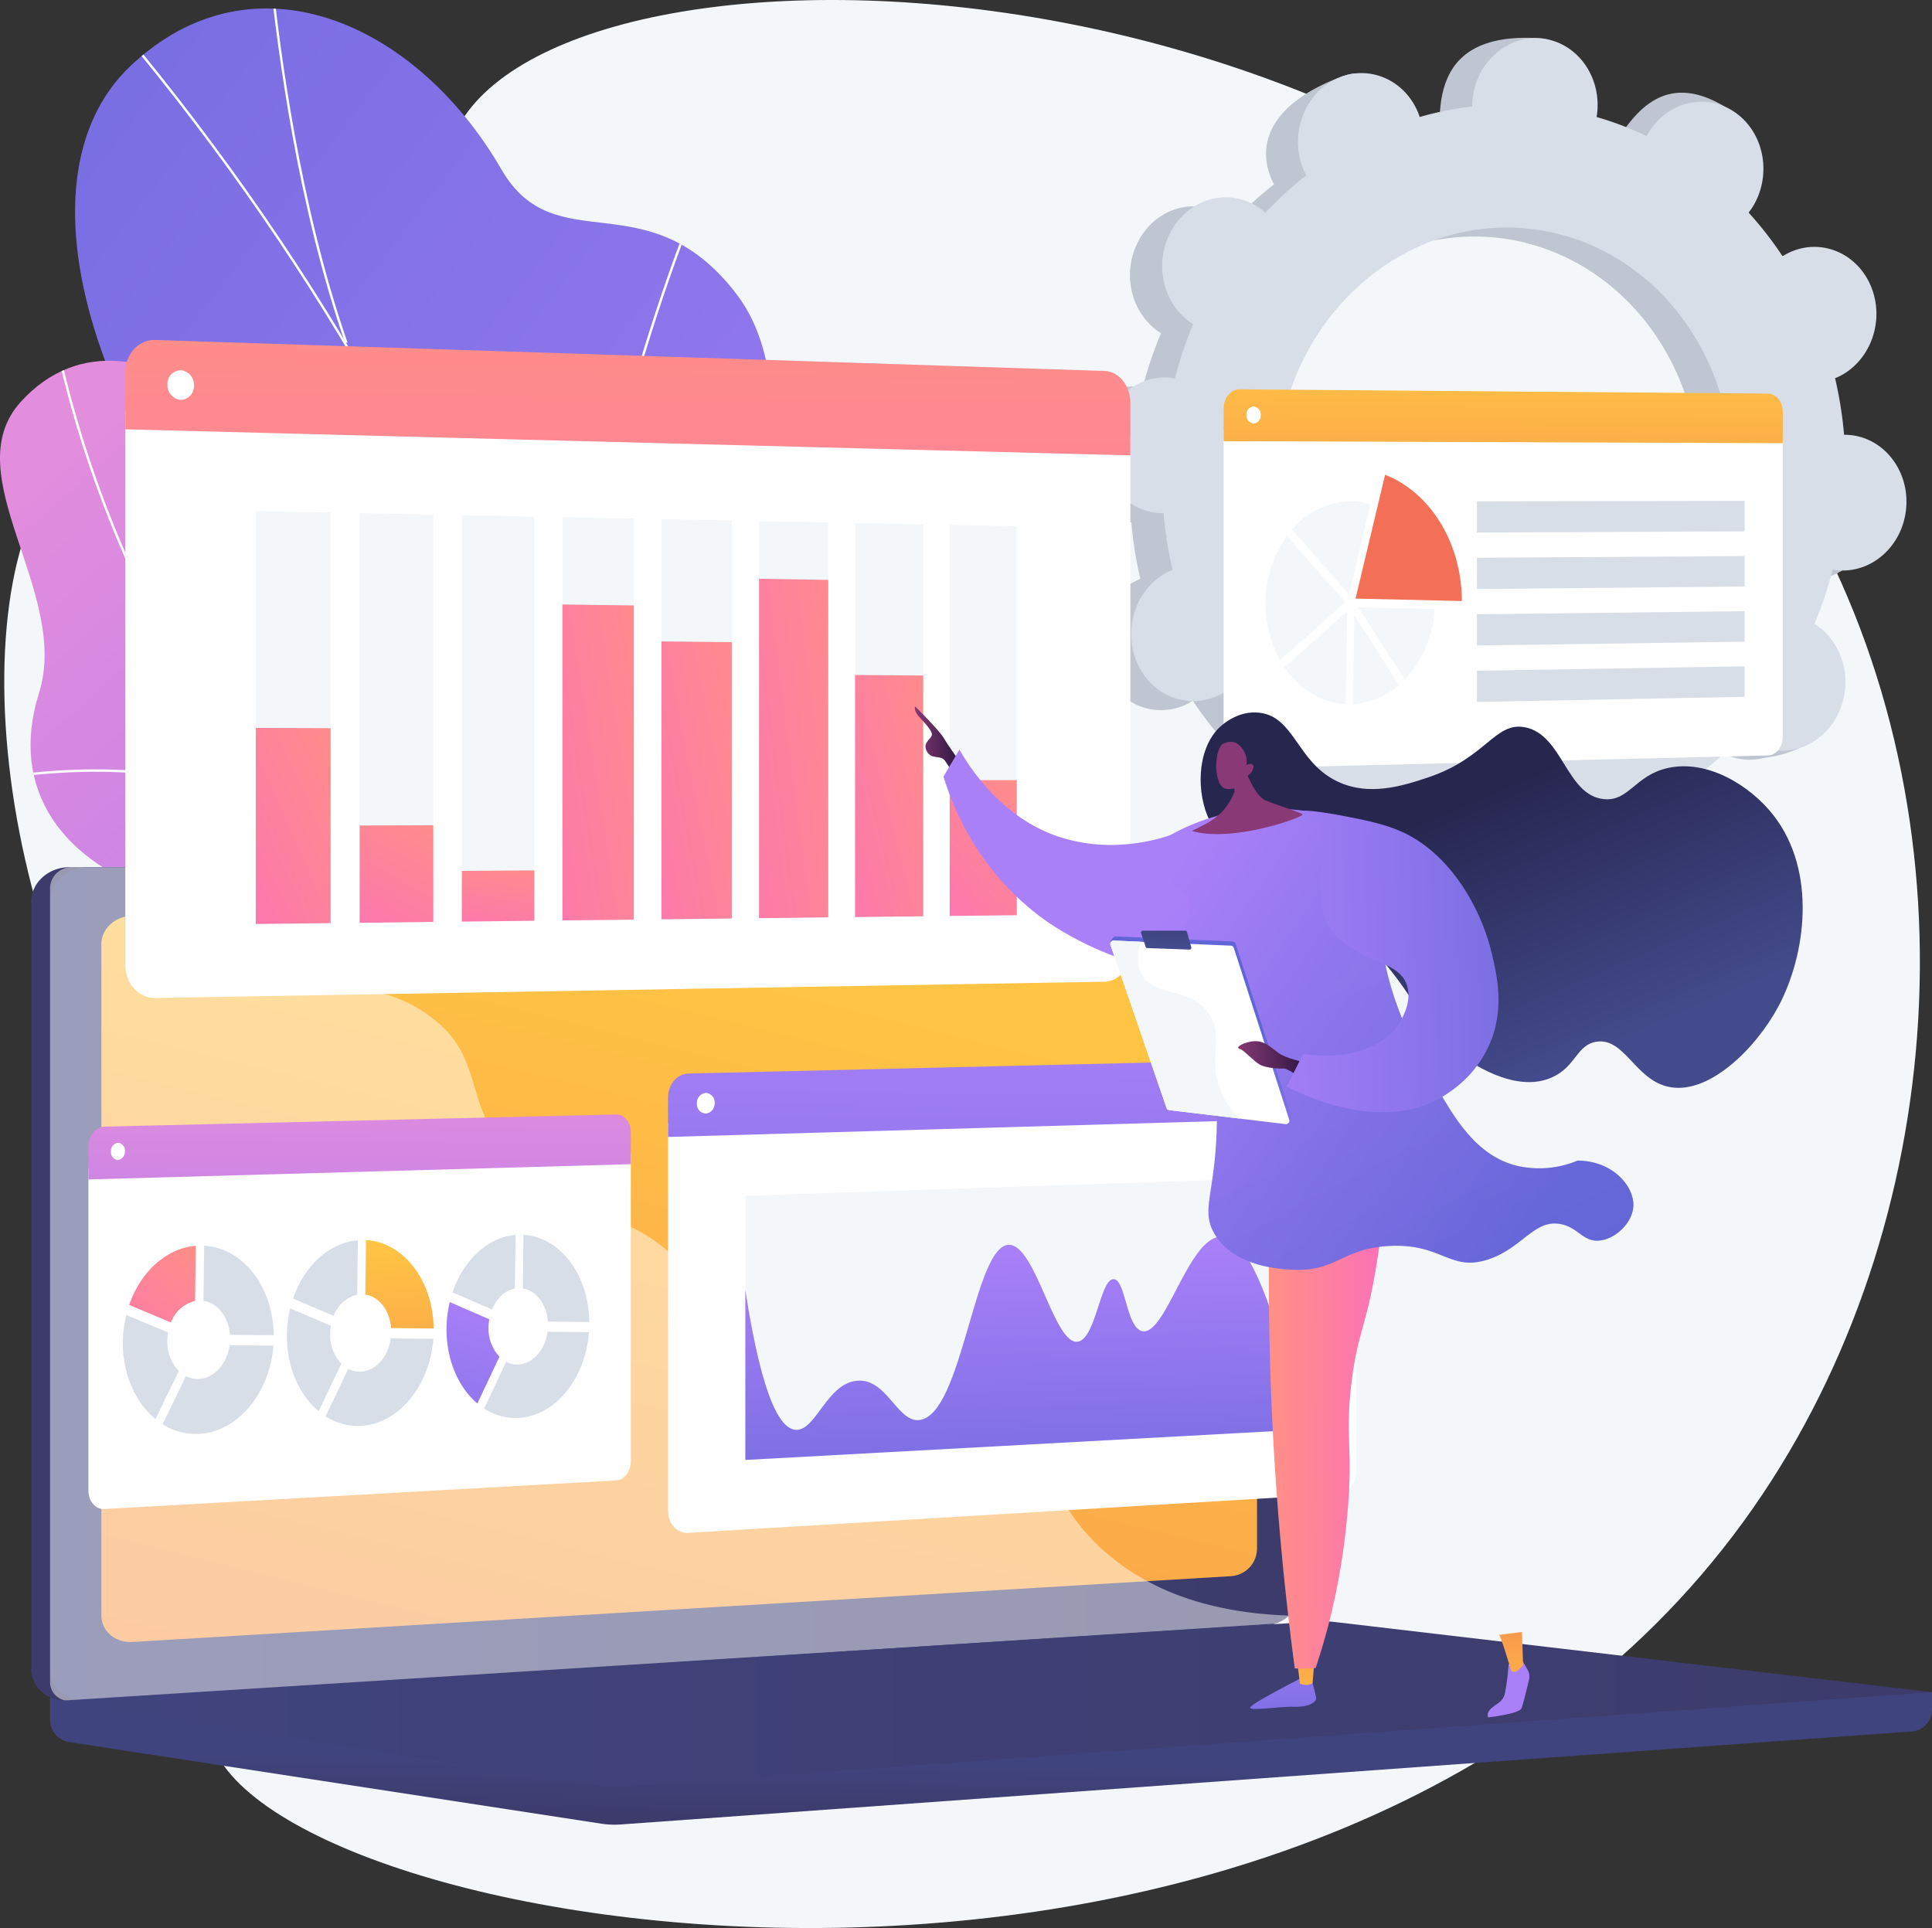 <svg xmlns="http://www.w3.org/2000/svg" xmlns:xlink="http://www.w3.org/1999/xlink" width="530.851" height="529.8" viewBox="0 0 530.851 529.8"><rect x="0" y="0" width="530.851" height="529.8" fill="#333333" stroke="none"/><defs><linearGradient id="a" x1="1.167" y1="1.194" x2="-0.324" y2="-0.503" gradientUnits="objectBoundingBox"><stop offset="0" stop-color="#aa80f9"/><stop offset="1" stop-color="#6165d7"/></linearGradient><linearGradient id="b" x1="0.185" y1="0.159" x2="1.122" y2="1.408" gradientUnits="objectBoundingBox"><stop offset="0" stop-color="#e38ddd"/><stop offset="1" stop-color="#9571f6"/></linearGradient><clipPath id="d"><path d="M163.145,307.481c-1.91,6.6-5.823,15.918-9.9,26.578l112.1-13.182c-20.848-29.645-47.079-59.624-36.9-123.475,4.779-29.963,23.918-85.516,2.484-113.434-24.417-31.806-49.7-8.508-64.563-34.21C143.151,9.578,98.264-10.7,64.418,21.382c-33.4,31.685-11.381,108.9,62.757,180.029C174.58,258.463,173.123,273.036,163.145,307.481Z" transform="translate(-49.228 -5.54)" fill="url(#a)"/></clipPath><clipPath id="f"><path d="M100.556,318.891c6.66,51.431,29.5,31.538,53.006,33.93,30.935,35.14,37.6,70.335,1.734,105.622l-44.758-1.407C94.131,458.2,74.4,455.461,72.923,433.6c-1.676-24.714,2.308-41.009-26.846-49.818S2.412,354.375,10.7,328.006c8.721-27.751-23.181-60.022-5-80.066C37.389,213.014,93.62,265.354,100.556,318.891Z" transform="translate(0.002 -236.638)" fill="url(#b)"/></clipPath><linearGradient id="g" x1="0.423" y1="0.574" x2="0.353" y2="0.952" gradientUnits="objectBoundingBox"><stop offset="0" stop-color="#40447e"/><stop offset="1" stop-color="#3c3b6b"/></linearGradient><linearGradient id="h" x1="0.481" y1="0.467" x2="0.376" y2="0.533" xlink:href="#g"/><linearGradient id="i" x1="0" y1="0.5" x2="1" y2="0.5" xlink:href="#g"/><linearGradient id="j" x1="0.632" y1="0.116" x2="-0.156" y2="2.155" gradientUnits="objectBoundingBox"><stop offset="0" stop-color="#ffc444"/><stop offset="1" stop-color="#f36f56"/></linearGradient><linearGradient id="k" x1="0" y1="0.5" x2="1" y2="0.5" xlink:href="#g"/><linearGradient id="m" x1="0.582" y1="-0.77" x2="0.141" y2="6.711" xlink:href="#j"/><linearGradient id="n" x1="-78.244" y1="0.073" x2="-77.145" y2="3.345" xlink:href="#j"/><linearGradient id="o" x1="0.585" y1="-0.639" x2="0.125" y2="5.928" xlink:href="#a"/><linearGradient id="p" x1="0.445" y1="0.032" x2="0.559" y2="1.589" xlink:href="#a"/><linearGradient id="q" x1="0.578" y1="-0.519" x2="0.155" y2="5.51" gradientUnits="objectBoundingBox"><stop offset="0" stop-color="#ff9085"/><stop offset="1" stop-color="#fb6fbb"/></linearGradient><linearGradient id="r" x1="1.09" y1="-0.205" x2="-0.313" y2="1.466" xlink:href="#q"/><linearGradient id="s" x1="0.831" y1="-0.282" x2="0.045" y2="1.57" xlink:href="#q"/><linearGradient id="t" x1="0.707" y1="-0.415" x2="0.216" y2="1.752" xlink:href="#q"/><linearGradient id="u" x1="1.451" y1="-0.172" x2="-0.811" y2="1.423" xlink:href="#q"/><linearGradient id="v" x1="1.357" y1="-0.178" x2="-0.681" y2="1.43" xlink:href="#q"/><linearGradient id="w" x1="1.547" y1="-0.167" x2="-0.942" y2="1.416" xlink:href="#q"/><linearGradient id="x" x1="1.277" y1="-0.184" x2="-0.57" y2="1.438" xlink:href="#q"/><linearGradient id="y" x1="0.971" y1="-0.229" x2="-0.149" y2="1.498" xlink:href="#q"/><linearGradient id="z" x1="0.586" y1="-0.595" x2="0.123" y2="5.729" xlink:href="#b"/><linearGradient id="aa" x1="1.087" y1="-0.106" x2="-0.471" y2="2.042" xlink:href="#q"/><linearGradient id="ab" x1="0.45" y1="0.059" x2="0.726" y2="4.144" xlink:href="#j"/><linearGradient id="ac" x1="0.577" y1="-0.079" x2="0.054" y2="3.02" xlink:href="#a"/><linearGradient id="ad" x1="14.829" y1="-2.426" x2="15.031" y2="2.651" xlink:href="#a"/><linearGradient id="ae" x1="54.373" y1="1.151" x2="54.237" y2="-5.073" xlink:href="#j"/><linearGradient id="af" x1="23.157" y1="-1.496" x2="23.477" y2="1.478" xlink:href="#a"/><linearGradient id="ag" x1="38.748" y1="1.353" x2="38.652" y2="-3.035" xlink:href="#j"/><linearGradient id="ah" x1="0" y1="0.5" x2="1" y2="0.5" xlink:href="#q"/><linearGradient id="ai" x1="0" y1="0.5" x2="1" y2="0.5" xlink:href="#q"/><linearGradient id="ak" x1="0.443" y1="0.229" x2="0.813" y2="0.772" gradientUnits="objectBoundingBox"><stop offset="0" stop-color="#26264f"/><stop offset="1" stop-color="#444b8c"/></linearGradient><linearGradient id="al" y1="0.5" x2="1" y2="0.5" gradientUnits="objectBoundingBox"><stop offset="0" stop-color="#893976"/><stop offset="1" stop-color="#311944"/></linearGradient><linearGradient id="am" x1="0.739" y1="0.646" x2="2.273" y2="1.828" xlink:href="#a"/><linearGradient id="an" x1="-0.022" y1="0.286" x2="0.858" y2="0.85" xlink:href="#a"/><linearGradient id="ao" x1="0.6" y1="0.342" x2="0.198" y2="0.984" gradientUnits="objectBoundingBox"><stop offset="0" stop-color="#6165d7"/><stop offset="1" stop-color="#aa80f9"/></linearGradient><linearGradient id="ap" x1="0.902" y1="-2.989" x2="0.479" y2="0.708" xlink:href="#ak"/><linearGradient id="aq" x1="0" y1="0.503" x2="1" y2="0.503" xlink:href="#al"/><linearGradient id="ar" x1="0.007" y1="-0.098" x2="0.711" y2="1.268" xlink:href="#a"/><linearGradient id="as" x1="-0.243" y1="0.532" x2="1.713" y2="0.413" xlink:href="#a"/><linearGradient id="at" x1="7.645" y1="-4.515" x2="8.403" y2="-6.175" xlink:href="#al"/><linearGradient id="au" x1="21.782" y1="-7.869" x2="25.756" y2="-9.758" xlink:href="#al"/></defs><g transform="translate(0.002 -40.183)" style="isolation:isolate"><g transform="translate(-0.002 40.183)"><g transform="translate(0)"><path d="M129.329,31.831c-17.677,25.577,3.049,67.047-23.181,86.29-25.552,18.724-56.9-11.972-80.966,4.151C-10.524,146.187-4,255.6,48.195,323.585c15.7,20.446,28.811,28.4,34.621,51.523,12.47,49.651-31.366,79.169-23.039,103.737,18.783,55.293,307.651,101.689,423.556-64.479C537.466,336.759,545.567,224.7,497.2,139.577,409.819-14.212,169-25.556,129.329,31.831Z" transform="translate(-1.622 0.007)" fill="#f4f7fa"/><path d="M163.145,307.481c-1.91,6.6-5.823,15.918-9.9,26.578l112.1-13.182c-20.848-29.645-47.079-59.624-36.9-123.475,4.779-29.963,23.918-85.516,2.484-113.434-24.417-31.806-49.7-8.508-64.563-34.21C143.151,9.578,98.264-10.7,64.418,21.382c-33.4,31.685-11.381,108.9,62.757,180.029C174.58,258.463,173.123,273.036,163.145,307.481Z" transform="translate(-28.606 -3.217)" fill="url(#a)"/><g transform="translate(20.622 2.323)" clip-path="url(#d)"><g transform="translate(-9.127 -19.156)" style="mix-blend-mode:soft-light;isolation:isolate"><path d="M197.771,294.16c-3-14.385-6.564-27.8-10.338-42l-1.257-4.733c-2.237-6.727-4.26-13.4-6.22-19.893-4.415-14.6-8.6-28.4-15.034-42.521-.276-.838-.507-1.676-.75-2.576-.863-3.167-1.755-6.442-4.432-9.086l-.08-.121C131.374,97.016,86.884,25.366,27.44-39.746l.482-.444C87.4,24.959,131.931,96.668,160.252,172.939c2.765,2.76,3.716,6.25,4.553,9.329.239.88.465,1.709.729,2.513,6.447,14.121,10.627,27.948,15.034,42.584,1.973,6.476,4,13.178,6.237,19.88L188.062,252c3.77,14.209,7.339,27.646,10.346,42.031Z" transform="translate(-27.44 40.19)" fill="#fcfdfe"/><path d="M381.057,332.335c-10.564-36.8-2.786-85.934,5.6-120.673A539.1,539.1,0,0,1,407.6,144.44l.607.243a542.219,542.219,0,0,0-20.9,67.143c-8.382,34.638-16.144,83.647-5.621,120.312Z" transform="translate(-229.961 -67.101)" fill="#fcfdfe"/><path d="M197.489,84.759c-13.4-38.42-18.536-81.842-20.228-96.113-.327-2.727-.54-4.532-.641-4.867l.628-.188c.113.373.285,1.8.662,4.981,1.676,14.242,6.836,57.618,20.2,95.975Z" transform="translate(-114.131 26.371)" fill="#fcfdfe"/><path d="M161.082,306.828c-22.247-30.239-99.4-41.725-100.172-41.838L61,264.34c.779.113,78.2,11.641,100.608,42.1Z" transform="translate(-46.89 -136.777)" fill="#fcfdfe"/></g></g><path d="M100.556,318.891c6.66,51.431,29.5,31.538,53.006,33.93,30.935,35.14,37.6,70.335,1.734,105.622l-44.758-1.407C94.131,458.2,74.4,455.461,72.923,433.6c-1.676-24.714,2.308-41.009-26.846-49.818S2.412,354.375,10.7,328.006c8.721-27.751-23.181-60.022-5-80.066C37.389,213.014,93.62,265.354,100.556,318.891Z" transform="translate(0.002 -137.511)" fill="url(#b)"/><g transform="translate(0 99.127)" clip-path="url(#f)"><g transform="translate(3.524 -6.262)" style="mix-blend-mode:soft-light;isolation:isolate"><path d="M143.56,403.788A339.3,339.3,0,0,1,88.473,343a328.706,328.706,0,0,1-38.638-72.2A310.448,310.448,0,0,1,36.56,226.452l.653-.142a309.81,309.81,0,0,0,13.245,44.272A328.322,328.322,0,0,0,89.017,342.63a338.92,338.92,0,0,0,54.962,60.655Z" transform="translate(-24.768 -224.375)" fill="#fcfdfe"/><path d="M186.413,706.6l-.373-.557a115.041,115.041,0,0,1,27.5-13.011,112.1,112.1,0,0,1,15-3.887l.121.662a110.725,110.725,0,0,0-14.908,3.883A113.539,113.539,0,0,0,186.413,706.6Z" transform="translate(-111.633 -493.338)" fill="#fcfdfe"/><path d="M82.4,518.461c-25.292-19.3-73.4-11.6-73.883-11.519l-.109-.662c.486-.08,48.876-7.825,74.4,11.649Z" transform="translate(-8.41 -386.147)" fill="#fcfdfe"/><path d="M97.8,299.963c-10.933-34.248,10.585-77.837,10.8-78.273l.6.3c-.214.419-21.6,43.786-10.761,77.77Z" transform="translate(-58.56 -221.69)" fill="#fcfdfe"/></g></g><path d="M549.928,1104.715l-517.1-3.845v11.385a6.258,6.258,0,0,0,5.311,6.183l146.216,22.423a23.666,23.666,0,0,0,5.249.209l354.7-25.552a6.053,6.053,0,0,0,5.621-6.036Z" transform="translate(-19.077 -639.728)" fill="url(#g)"/><path d="M355.1,777.111l-324.1,20.823c-5.8.373-10.518-3.586-10.518-8.843v-210.7c0-5.257,4.717-9.521,10.518-9.521H355.1a8.625,8.625,0,0,1,8.642,8.608V767.941A9.324,9.324,0,0,1,355.1,777.111Z" transform="translate(-11.906 -330.576)" fill="url(#h)"/><path d="M367.44,777.111l-324.1,20.823c-5.8.373-10.514-3.586-10.514-8.843v-210.7c0-5.257,4.717-9.521,10.514-9.521h324.1a8.621,8.621,0,0,1,8.642,8.608V767.941A9.32,9.32,0,0,1,367.44,777.111Z" transform="translate(-19.077 -330.576)" fill="url(#i)"/><path d="M376.905,780.655,75.044,798.747c-4.721.281-8.554-2.97-8.554-7.263V607.023c0-4.294,3.833-7.787,8.554-7.8l301.862-1.139a7.075,7.075,0,0,1,7.121,7.054V773.141A7.645,7.645,0,0,1,376.905,780.655Z" transform="translate(-38.637 -347.55)" fill="url(#j)"/><path d="M461.75,577.723a3.736,3.736,0,1,1-3.728-3.544,3.653,3.653,0,0,1,3.728,3.544Z" transform="translate(-263.989 -333.66)" fill="#fff"/><path d="M289.356,719.3c-24.987-12.223-44.632,3.267-63.591-12.018-11.494-9.266-5.864-16.173-19.993-30.022-15.666-15.335-25.862-10.179-41.608-23.985-19.905-17.451-9.949-31.031-27.1-43.564-20.8-15.2-43.233-1.131-63.034-15.712C65.491,587.72,60.8,578.576,58.357,568.87H38.983a5.9,5.9,0,0,0-6.153,5.588v218.4c0,3.087,2.756,5.412,6.153,5.19l330.308-21.321a5.4,5.4,0,0,0,3.979-2.212c-24.178-.8-39.036-8.172-48.528-15.792C306.165,743.822,309.387,729.123,289.356,719.3Z" transform="translate(-19.077 -330.576)" fill="#fff" opacity="0.48" style="mix-blend-mode:soft-light;isolation:isolate"/><path d="M380.359,1063.644,32.83,1085.568,184.358,1108.8a23.418,23.418,0,0,0,5.249.21l360.321-25.971-164.04-19.269A30.865,30.865,0,0,0,380.359,1063.644Z" transform="translate(-19.077 -618.056)" fill="url(#k)"/><path d="M153.89,1131.883l289.329-18.523,89.545,10.422-286.836,19.8Z" transform="translate(-89.427 -663.822)" opacity="0.3" fill="url(#k)" style="mix-blend-mode:multiply;isolation:isolate"/><path d="M903.634,173.581c9.484.8,17.874-6.878,18.737-17.149s-6.12-19.239-15.6-20.039c-.494-.042-.98-.046-1.462-.042a107.688,107.688,0,0,0-2.471-15.549c.448-.184.9-.377,1.34-.6,8.646-4.444,12.42-15.578,8.428-24.873s-14.242-13.224-22.888-8.8c-.452.23-.88.494-1.307.762a98.76,98.76,0,0,0-9.349-12.009c.314-.419.624-.838.909-1.257,5.492-8.5,3.636-20.107-4.143-25.929s-18.544-3.665-24.031,4.83c-.285.419-.532.884-.775,1.332a87.724,87.724,0,0,0-13.727-5.249c.084-.515.163-1.039.205-1.571.867-10.267,2.735-21.862-6.757-22.511-21.983-1.5-26.721,9.354-27.588,19.637-.046.532-.054,1.056-.059,1.579a87.479,87.479,0,0,0-14.414,2.882c-.163-.486-.331-.968-.536-1.445-3.992-9.3-3.263-15.5-12.349-12.022-19.792,7.59-22.955,18.8-18.963,28.1.209.486.444.947.687,1.4a98.44,98.44,0,0,0-11.23,10.275c-.373-.335-.754-.666-1.16-.968-7.779-5.827-18.54-3.665-24.031,4.83s-3.636,20.107,4.147,25.929c.419.3.808.561,1.223.838a107.233,107.233,0,0,0-5.027,14.916c-.478-.084-.959-.163-1.449-.2-9.484-.8-17.874,6.878-18.741,17.145s6.124,19.244,15.608,20.044c.49.038.976.046,1.462.042a107.223,107.223,0,0,0,2.471,15.549c-.452.184-.9.377-1.345.6-8.646,4.444-12.416,15.578-8.424,24.869s14.242,13.224,22.884,8.8c.452-.235.884-.494,1.307-.762a98.381,98.381,0,0,0,9.354,12.009c-.314.419-.624.838-.913,1.257-5.492,8.495-3.632,20.107,4.147,25.929s24.626,3.163,30.118-5.332c.281-.419-5.554-.381-5.312-.838a87.408,87.408,0,0,0,13.727,5.249c-.084.515-.163,1.039-.209,1.567-.863,10.271,6.124,19.244,15.608,20.044s17.865-6.887,18.754-17.158c.042-.532.054-1.06.059-1.583a86.984,86.984,0,0,0,14.41-2.878c.163.486.335.968.54,1.445,3.992,9.291,14.242,13.224,22.884,8.8S870.8,239.894,866.8,230.6c-.205-.486-.444-.947-.683-1.4a98.831,98.831,0,0,0,11.226-10.275c.377.335.758.662,1.165.968,7.779,5.827,18.54,3.665,24.031-4.83s3.632-20.107-4.147-25.929c-.419-.3-.813-.566-1.223-.838a107.44,107.44,0,0,0,5.027-14.917C902.662,173.463,903.144,173.539,903.634,173.581Zm-97.512,41.051c-34.437-2.9-59.8-35.475-56.663-72.76s33.6-65.162,68.035-62.263,59.8,35.48,56.663,72.765S840.554,217.534,806.121,214.631Z" transform="translate(-407.463 -14.401)" fill="#bfc6d1"/><path d="M1078.511,131.514c8.646-4.444,12.42-15.578,8.428-24.873s-14.242-13.224-22.888-8.8c-.452.23-.88.494-1.307.762a98.752,98.752,0,0,0-9.349-12.009c.314-.419.624-.838.909-1.257,5.492-8.495,9.71-25.343,1.374-30.34-15.825-9.488-24.061.746-29.548,9.241a14.933,14.933,0,0,0-.775,1.332,87.724,87.724,0,0,0-13.727-5.249c.084-.515.163-1.039.205-1.571a19.269,19.269,0,0,0-4.713-14.493q-3.175,24.09-5.94,48.222c29.552,7.439,50.162,37.381,47.334,71.211-2.413,28.66-20.974,51.741-45.068,59.578.055,3.133.134,6.283.1,9.408-.075,8.516-.628,17.044-1.19,25.552q3.506-.712,6.928-1.7c.163.486.335.968.54,1.445,3.992,9.291,12.914,14.942,28.824,7.477,8.8-4.13,6.48-14.276,2.484-23.566-.205-.486-.444-.947-.683-1.4a98.824,98.824,0,0,0,11.226-10.275c.377.335.758.662,1.165.968,7.779,5.827,25.234,2.555,30.725-5.94s-3.062-18.992-10.841-24.819c-.419-.3-.812-.565-1.223-.838a107.415,107.415,0,0,0,5.027-14.917c.478.084.959.159,1.449.2,9.484.8,17.874-6.878,18.737-17.149s-6.12-19.239-15.6-20.04c-.494-.042-.98-.046-1.462-.042a107.7,107.7,0,0,0-2.471-15.549A10.953,10.953,0,0,0,1078.511,131.514Z" transform="translate(-581.799 -25.717)" fill="#bfc6d1"/><path d="M924.754,171.247c9.484.8,17.874-6.878,18.741-17.149s-6.124-19.239-15.608-20.039c-.494-.042-.98-.046-1.462-.042a107.761,107.761,0,0,0-2.471-15.553c.452-.184.9-.373,1.345-.6,8.646-4.44,12.416-15.574,8.424-24.869s-14.242-13.224-22.884-8.8c-.452.23-.884.49-1.311.758A98.672,98.672,0,0,0,900.2,72.96c.314-.419.624-.838.909-1.257,5.492-8.491,3.636-20.107-4.143-25.929s-18.54-3.661-24.031,4.83c-.281.419-.532.884-.775,1.336a87.55,87.55,0,0,0-13.727-5.249c.084-.519.163-1.039.205-1.571.867-10.271-6.12-19.244-15.6-20.039s-17.874,6.878-18.741,17.145c-.046.532-.054,1.06-.059,1.583a87.853,87.853,0,0,0-14.41,2.878c-.168-.482-.335-.968-.54-1.441-3.992-9.3-14.242-13.228-22.884-8.8s-12.42,15.578-8.428,24.873c.209.486.444.947.687,1.4A98.051,98.051,0,0,0,767.412,73c-.377-.335-.758-.666-1.164-.972-7.779-5.827-18.54-3.661-24.031,4.834s-3.632,20.107,4.147,25.929c.419.3.808.561,1.223.817a107.414,107.414,0,0,0-5.027,14.917c-.478-.084-.959-.159-1.449-.2-9.484-.8-17.874,6.878-18.741,17.149s6.124,19.244,15.608,20.04c.49.042.98.046,1.462.046a107.791,107.791,0,0,0,2.471,15.549c-.452.184-.9.373-1.345.6-8.646,4.444-12.416,15.578-8.424,24.873s14.242,13.224,22.884,8.8c.452-.23.884-.49,1.307-.758a99.123,99.123,0,0,0,9.354,12.01c-.314.419-.624.838-.913,1.257-5.487,8.491-3.632,20.106,4.147,25.929s18.54,3.665,24.031-4.83c.281-.419.532-.884.775-1.336a87.407,87.407,0,0,0,13.727,5.249c-.084.519-.163,1.039-.205,1.571-.867,10.271,6.12,19.244,15.6,20.04s17.874-6.878,18.741-17.145c.042-.532.054-1.06.059-1.583a87.852,87.852,0,0,0,14.41-2.878c.163.482.335.968.54,1.445,3.992,9.291,14.242,13.224,22.884,8.8s12.42-15.578,8.428-24.869c-.209-.486-.444-.951-.687-1.407a98.063,98.063,0,0,0,11.226-10.275c.377.335.758.666,1.164.972,7.779,5.827,18.54,3.661,24.031-4.83s3.632-20.107-4.147-25.933c-.419-.3-.808-.561-1.223-.817a107.415,107.415,0,0,0,5.027-14.917C923.782,171.13,924.264,171.205,924.754,171.247ZM827.241,212.3c-34.437-2.9-59.8-35.475-56.663-72.765s33.6-65.158,68.044-62.259,59.8,35.475,56.663,72.765S861.661,215.188,827.241,212.3Z" transform="translate(-419.736 -14.539)" fill="#d8dee8"/><path d="M802.62,281.92v87.865c0,2.932,1.99,5.232,4.444,5.173l145.152-3.552c2.237-.054,4.042-2.35,4.042-5.127V282.628Z" transform="translate(-466.413 -163.825)" fill="#fff"/><path d="M952.217,256.557,807.064,255.38c-2.455,0-4.444,2.329-4.444,5.249v9l153.639.557v-8.57C956.259,258.84,954.453,256.574,952.217,256.557Z" transform="translate(-466.413 -148.402)" fill="url(#m)"/><path d="M889.17,345.478l8.114-34.018c12.231,4.742,21.036,18.46,21.1,34.684Z" transform="translate(-516.708 -180.991)" fill="url(#n)"/><path d="M911.944,398.854a30.329,30.329,0,0,1-8.189,19.407L891,398.36Z" transform="translate(-517.772 -231.49)" fill="#f4f7fa"/><path d="M863.149,354.424c-4.926-5.609-10.891-12.4-15.629-17.84a21.518,21.518,0,0,1,16.115-7.754,19.616,19.616,0,0,1,5.471.771Z" transform="translate(-492.505 -191.085)" fill="#f4f7fa"/><path d="M851.981,369.727l-17.924,15.964a32.316,32.316,0,0,1,1.923-34.181q1.973,2.262,4.382,5.006C845.2,362.032,850.063,367.562,851.981,369.727Z" transform="translate(-482.364 -204.265)" fill="#f4f7fa"/><path d="M859.69,401l-.348,25.5c-6.807-.331-12.86-4.189-16.9-10.12Z" transform="translate(-489.553 -233.024)" fill="#f4f7fa"/><path d="M887.881,403.54l12.282,19.206a20.99,20.99,0,0,1-12.613,5.236Z" transform="translate(-515.767 -234.5)" fill="#f4f7fa"/><path d="M1042.3,377.134l-73.556.318v-8.575l73.556-.117Z" transform="translate(-562.948 -231.124)" fill="#d8dee8"/><path d="M1042.3,413.314,968.74,414v-8.579l73.556-.478Z" transform="translate(-562.948 -252.149)" fill="#d8dee8"/><path d="M1042.3,449.494l-73.556,1.043v-8.575l73.556-.842Z" transform="translate(-562.948 -273.173)" fill="#d8dee8"/><path d="M1042.3,485.668l-73.556,1.407V478.5l73.556-1.211Z" transform="translate(-562.948 -294.192)" fill="#d8dee8"/><path d="M821.532,268.994a2.165,2.165,0,0,1-1.969,2.329,2.2,2.2,0,0,1-1.973-2.354,2.163,2.163,0,0,1,1.973-2.329A2.2,2.2,0,0,1,821.532,268.994Z" transform="translate(-475.112 -154.945)" fill="#fff"/><path d="M438.22,729.573v106.5c0,3.535,2.467,6.254,5.508,6.07l178.609-10.7c2.731-.163,4.939-3.008,4.939-6.35V724.35Z" transform="translate(-254.655 -420.927)" fill="#fff"/><path d="M622.337,694.1l-178.609,4.243c-3.041.071-5.508,3-5.508,6.535v10.891l189.056-5.445V700.035C627.276,696.692,625.068,694.057,622.337,694.1Z" transform="translate(-254.655 -403.348)" fill="url(#o)"/><path d="M637.512,882.157l-148.612,8.1V817.649l148.612-4.989Z" transform="translate(-284.106 -489.081)" fill="#f4f7fa"/><path d="M637.512,864.521l-148.612,8.1V825.942c4.863,31.5,10.053,38.269,13.945,38.4,5.487.193,8.445-12.747,16.755-13.492,8.231-.737,11.008,11.532,17.174,10.791,11.729-1.407,14.887-47.439,24.371-48.126,7.54-.549,12.617,28.019,19.248,26.574,4.842-1.051,6.011-17.174,9.68-17.153,3.326,0,3.464,13.258,7.837,14.288,6.4,1.512,12.634-25.41,21.455-25.937,4.884-.289,10.962,7.485,18.163,34.508Z" transform="translate(-284.106 -471.445)" fill="url(#p)"/><path d="M462.006,719.712a2.748,2.748,0,0,1-2.438,2.9,2.575,2.575,0,0,1-2.438-2.773,2.748,2.748,0,0,1,2.438-2.9A2.58,2.58,0,0,1,462.006,719.712Z" transform="translate(-265.644 -416.62)" fill="#fff"/><path d="M82.21,268.58V421.268c0,5.069,3.686,9.115,8.227,9.04l260.865-4.47c3.9-.067,7.058-3.917,7.058-8.6V276.153Z" transform="translate(-47.773 -156.073)" fill="#fff"/><path d="M351.3,231.519,90.437,222.995c-4.541-.147-8.227,3.841-8.227,8.91V247.55l276.15,7.159V240.232C358.36,235.561,355.2,231.645,351.3,231.519Z" transform="translate(-47.773 -129.58)" fill="url(#q)"/><path d="M117.122,247.047a3.738,3.738,0,0,1-3.632,3.958,4.015,4.015,0,0,1-3.64-4.189,3.727,3.727,0,0,1,3.64-3.958A4.022,4.022,0,0,1,117.122,247.047Z" transform="translate(-63.835 -141.125)" fill="#fff"/><path d="M188.345,488.653l-20.555.239V375.42l20.555.41Z" transform="translate(-97.504 -234.994)" fill="#f4f7fa"/><path d="M188.345,571.334l-20.555.239V517.7l20.555.067Z" transform="translate(-97.504 -317.675)" fill="url(#r)"/><path d="M256.138,489.117l-20.228.235V376.78l20.228.4Z" transform="translate(-137.09 -235.784)" fill="#f4f7fa"/><path d="M256.138,608.1l-20.228.235V581.61l20.228-.08Z" transform="translate(-137.09 -354.768)" fill="url(#s)"/><path d="M322.854,489.573l-19.914.23V378.12l19.914.4Z" transform="translate(-176.042 -236.563)" fill="#f4f7fa"/><path d="M322.854,624.99l-19.914.23V611.3l19.914-.151Z" transform="translate(-176.042 -371.98)" fill="url(#t)"/><path d="M388.544,490.02l-19.6.226V379.43l19.6.394Z" transform="translate(-214.395 -237.324)" fill="#f4f7fa"/><path d="M388.544,523.324l-19.6.226V436.74l19.6.256Z" transform="translate(-214.395 -270.628)" fill="url(#u)"/><path d="M453.216,490.466l-19.306.222V380.73l19.306.385Z" transform="translate(-252.15 -238.08)" fill="#f4f7fa"/><path d="M453.216,537.088l-19.306.222V460.96l19.306.2Z" transform="translate(-252.15 -284.703)" fill="url(#v)"/><path d="M516.9,490.894l-19.009.222V382l19.009.381Z" transform="translate(-289.33 -238.818)" fill="#f4f7fa"/><path d="M516.9,512.906l-19.009.222V419.88l19.009.293Z" transform="translate(-289.33 -260.831)" fill="url(#w)"/><path d="M579.61,491.324l-18.72.218V383.26l18.72.373Z" transform="translate(-325.94 -239.55)" fill="#f4f7fa"/><path d="M579.61,549.273l-18.72.218V482.98l18.72.147Z" transform="translate(-325.94 -297.499)" fill="url(#x)"/><path d="M641.379,491.747l-18.439.214V384.5l18.439.369Z" transform="translate(-361.998 -240.271)" fill="#f4f7fa"/><path d="M641.379,589.055l-18.439.214V551.963l18.439-.013Z" transform="translate(-361.998 -337.578)" fill="url(#y)"/><path d="M58,760.523v88.64c0,2.932,1.931,5.219,4.306,5.085l140.788-7.867c2.174-.121,3.933-2.513,3.933-5.307V756.46Z" transform="translate(-33.704 -439.587)" fill="#fff"/><path d="M203.1,731.07,62.315,734.421c-2.375.05-4.315,2.484-4.315,5.416v9.09l149.027-4.189v-8.671C207.035,733.256,205.276,731.04,203.1,731.07Z" transform="translate(-33.704 -424.832)" fill="url(#z)"/><path d="M76.612,751.966a2.232,2.232,0,0,1-1.906,2.413,2.1,2.1,0,0,1-1.906-2.316,2.229,2.229,0,0,1,1.906-2.413A2.1,2.1,0,0,1,76.612,751.966Z" transform="translate(-42.304 -435.629)" fill="#fff"/><path d="M96.2,838.294a9.424,9.424,0,0,1,6.635-5.919l.2-15.155c-8.185.67-15.189,7.222-18.314,16.249Z" transform="translate(-49.231 -474.895)" fill="url(#aa)"/><path d="M133.46,832.293c3.887.578,6.92,4.432,7.28,9.349l12.018.117c-.155-13.4-8.5-24.027-19.1-24.609Z" transform="translate(-77.555 -474.855)" fill="#d8dee8"/><path d="M125.08,882.47c-.708,5.077-4.231,9.073-8.482,9.266a6.95,6.95,0,0,1-3.523-.775l-6.4,13.216a16.89,16.89,0,0,0,9.928,2.647c10.736-.536,19.508-11.172,20.5-24.249Z" transform="translate(-61.987 -512.813)" fill="#d8dee8"/><path d="M89.553,891.182l6.413-13.216a11.48,11.48,0,0,1-3.171-8.214A13.4,13.4,0,0,1,93,867.377L81.522,862.56a32.2,32.2,0,0,0-.942,7.724C80.58,879.1,84.128,886.746,89.553,891.182Z" transform="translate(-46.825 -501.243)" fill="#d8dee8"/><path d="M203.387,834.381a9.153,9.153,0,0,1,6.451-5.831l.2-14.95c-7.959.658-14.774,7.121-17.815,16.014Z" transform="translate(-111.701 -472.792)" fill="#d8dee8"/><path d="M239.63,828.433c3.77.574,6.731,4.373,7.083,9.215l11.691.117c-.151-13.212-8.265-23.7-18.578-24.3Z" transform="translate(-139.252 -472.716)" fill="url(#ab)"/><path d="M231.482,878c-.687,5.006-4.118,8.947-8.252,9.132a6.677,6.677,0,0,1-3.426-.762L213.57,899.4a16.286,16.286,0,0,0,9.66,2.618c10.443-.519,18.976-11,19.943-23.906Z" transform="translate(-124.108 -510.216)" fill="#d8dee8"/><path d="M196.913,886.527l6.237-13.036a11.385,11.385,0,0,1-3.087-8.1,13.452,13.452,0,0,1,.205-2.342L189.1,858.29a32.21,32.21,0,0,0-.9,7.6C188.2,874.606,191.652,882.146,196.913,886.527Z" transform="translate(-109.365 -498.762)" fill="#d8dee8"/><path d="M307.672,830.566c1.236-3.024,3.556-5.24,6.283-5.751l.189-14.745c-7.745.645-14.376,7.012-17.333,15.788Z" transform="translate(-172.48 -470.74)" fill="#d8dee8"/><path d="M342.93,824.752c3.682.565,6.551,4.319,6.895,9.107l11.377.126c-.147-13.036-8.043-23.391-18.079-23.964Z" transform="translate(-199.281 -470.711)" fill="#d8dee8"/><path d="M335.006,873.59c-.666,4.939-4,8.822-8.03,9.006a6.471,6.471,0,0,1-3.351-.758l-6.045,12.868a15.691,15.691,0,0,0,9.391,2.572c10.166-.511,18.469-10.845,19.407-23.575Z" transform="translate(-184.549 -507.653)" fill="#d8dee8"/><path d="M301.368,882l6.065-12.835a11.341,11.341,0,0,1-3-7.992,13.491,13.491,0,0,1,.2-2.312l-10.858-4.717a32.254,32.254,0,0,0-.884,7.481C292.89,870.234,296.245,877.673,301.368,882Z" transform="translate(-170.202 -496.35)" fill="url(#ac)"/><path d="M833.383,1100.189s-13.14,6.677-13.358,7.741,8.453-.356,11.988-.2,6.447-1.014,6.128-2.689-1.558-5.89-1.558-5.89Z" transform="translate(-476.525 -638.729)" fill="url(#ad)"/><path d="M850.77,1087.6l.8,6.614s2.094.838,3.477-.151l.595-7.251Z" transform="translate(-494.394 -631.558)" fill="url(#ae)"/><path d="M985.33,1089.07l1.529,2.744a3.611,3.611,0,0,1,.352,2.568c-.536,2.279-1.6,6.7-2.069,7.883-.633,1.579-9.136,2.513-9.136,2.513s-.758-1.194,1.005-2.635,2.9-1.676,3.527-3.77a61.053,61.053,0,0,0,1.039-8.143Z" transform="translate(-567.076 -632.871)" fill="url(#af)"/><path d="M983.31,1071.338c.557.5,3.288,9.764,3.288,9.764s.884,1.257,2.564-.6l.758-.838-.314-9.115Z" transform="translate(-571.415 -622.109)" fill="url(#ag)"/><path d="M832.819,758.679c-.7,19.734-.72,41.168.293,64.09,1.144,25.787,3.439,49.621,6.338,71.211q1.613.063,3.389,0c.8-.025,1.571-.067,2.316-.126a177.207,177.207,0,0,0,4.867-17.409,185.092,185.092,0,0,0,3.4-20.383c2.513-22.352-.419-24.3,1.617-40.862,1.818-14.661,4.407-15.243,7.444-36.066,3.292-22.6.838-25.971-.352-27.228C857.056,746.716,845.13,750.264,832.819,758.679Z" transform="translate(-483.672 -435.531)" fill="url(#ah)"/><path d="M865.183,751.945c-4.842-4.976-15.918-1.965-27.613,5.626,13.455,16.253,14.925,26.809,13.308,33.641-1.822,7.733-7.364,9.957-7.343,18.431.025,10.388,8.415,13.14,8.235,24.136-.117,7.272-3.8,7.2-4.675,16.173-1.03,10.627,3.77,14.288,2.229,22.146-.674,3.385-2.589,7.8-8.043,12.353.394,3.23.8,6.426,1.219,9.559,1.077.038,2.208.046,3.389,0,.8-.025,1.571-.067,2.317-.126a177.258,177.258,0,0,0,4.867-17.409,185.088,185.088,0,0,0,3.4-20.383c2.513-22.352-.419-24.3,1.617-40.862,1.818-14.661,4.407-15.243,7.444-36.066C868.827,756.557,866.377,753.168,865.183,751.945Z" transform="translate(-486.723 -435.545)" opacity="0.3" fill="url(#ai)" style="mix-blend-mode:multiply;isolation:isolate"/><path d="M853.41,755.46a460.642,460.642,0,0,1,35.253,70.792,477.48,477.48,0,0,1,19.068,59.21,6.463,6.463,0,0,0,3.879.674A7.121,7.121,0,0,0,916,883.48a142.3,142.3,0,0,0,1.005-31.462,119.531,119.531,0,0,0-3.954-23.646c-3.2-11.536-5.4-12.185-9.571-24.388-4.331-12.667-3.28-15.826-7.431-31.68a224.657,224.657,0,0,0-9.262-27.793Z" transform="translate(-495.928 -432.643)" fill="url(#ah)"/><path d="M812.033,512.042c-12.793-8.353-18.272-7.389-21.983-14.9-3.665-7.423-3.657-19.2,2.413-25.435.444-.461,5.068-5.064,11.31-4.277,9.517,1.194,10.191,13.17,20.827,18.615,8.994,4.641,18.8,1.378,25.439-.838,15.985-5.32,18.36-15.382,26.645-13.777,10.388,2.011,11.31,18.707,21.652,19.738,6.916.687,8.562-6.568,17.652-8.566,10.682-2.35,22.4,4.608,28.979,13.032,12.014,15.428,8.851,38.454,1.332,52.512-6.179,11.544-19.457,24.827-30.642,21.971-8.838-2.258-11.729-13.4-19.319-12.29-5.408.792-5.6,6.66-11.993,9.685-10.493,4.964-23.458-4.495-26.98-7.075-10.053-7.356-8.466-12.06-21.451-26.809C830.766,527.829,823.381,519.439,812.033,512.042Z" transform="translate(-457.655 -271.578)" fill="url(#ak)"/><path d="M611.5,477.276s-2.161-3.024-3.531-5.274-7.779-8.562-7.779-8.562-.486,1,.892,2.605,4.281,4.352,3.611,5.517-2.543,2.187-1.19,4.382,3.716.7,4.918,2.459,2.438,3.678,2.438,3.678Z" transform="translate(-348.733 -269.309)" fill="url(#al)"/><path d="M623.257,491.76l-4.377,7.4A79.508,79.508,0,0,0,627.6,518.25a73.53,73.53,0,0,0,18.9,20.161c14.452,10.292,40.774,19.889,48.482,8.939,6.874-9.768-4.222-31.416-6.283-35.316a50.915,50.915,0,0,1-19.688,5.726,46.08,46.08,0,0,1-18.716-2.153C634.793,510.292,626.169,496.816,623.257,491.76Z" transform="translate(-359.639 -285.766)" fill="url(#am)"/><path d="M745.31,547.3c.729,3.653,12.093,1.676,14.439,8.327,1.257,3.556-1.416,5.818-1.525,11.863-.126,6.765,3.1,10.61,5.571,15.918,3.623,7.8,3.64,15.44,3.665,30.725.038,21.757-4.771,26.134-.666,33.146,5.345,9.128,18.18,9.71,21.648,9.865,11.867.54,13.274-5.764,26.147-6.514,14.7-.863,16.8,7.121,27.316,3.724,9.6-3.117,12.835-11.4,20.316-9.685,4.675,1.072,5.915,4.884,10.326,4.469s9.014-4.8,9.324-9.312c.39-5.6-5.73-12.65-15.319-12.659a27.247,27.247,0,0,1-17.153,1.3c-11.511-3.154-17.5-14.1-24.149-26.256-4.608-8.407-13.057-23.876-13.157-44.13-.042-8.378,1.37-10.8-.666-15.268-6.614-14.506-32.279-12.34-34.453-12.148C759.485,532.384,744.434,542.889,745.31,547.3Z" transform="translate(-433.088 -308.248)" fill="url(#an)"/><path d="M729.821,614.259l32.254,1.407a.876.876,0,0,1,.783.641l15.185,47.1c.218.679-.465,2.367-1.1,2.291l-31.9-4.851a.888.888,0,0,1-.72-.616l-15.8-43.983C728.313,615.617,729.2,614.23,729.821,614.259Z" transform="translate(-423.334 -356.952)" fill="url(#ao)"/><path d="M729.234,617l32.254,1.407a.888.888,0,0,1,.783.641l15.185,47.1a.947.947,0,0,1-.909,1.294l-32.066-3.854a.9.9,0,0,1-.716-.62L728.4,618.319a.963.963,0,0,1,.829-1.32Z" transform="translate(-423.245 -358.545)" fill="#fff"/><path d="M749.727,615l-1.257-3.77a.515.515,0,0,1,.419-.7h11.729a.478.478,0,0,1,.444.36l1.177,4.155a.507.507,0,0,1-.457.674l-11.67-.419a.482.482,0,0,1-.385-.3Z" transform="translate(-434.926 -354.785)" fill="url(#ap)"/><path d="M757.882,656.048c-2.094-7.59,1.349-12.533-2.166-18.431-4.976-8.344-15.662-4.813-18.988-11.545-.9-1.814-1.324-4.52-.113-8.742L729.222,617a.963.963,0,0,0-.838,1.319l15.361,44.653a.9.9,0,0,0,.716.62l19.487,2.342A21.664,21.664,0,0,1,757.882,656.048Z" transform="translate(-423.234 -358.545)" fill="#f4f7fa"/><path d="M830.148,688.755s-4.872-1.081-6.74-2.409-3.87-3.447-6.639-3.351-5.559,1.676-4.281,2.053,3.669,3.2,5.5,4.315,6,1.219,6.778,1.16,3.841,2,3.841,2Z" transform="translate(-471.962 -396.894)" fill="url(#aq)"/><path d="M894.113,641.583a27.246,27.246,0,0,1-17.153,1.3c-11.511-3.154-17.5-14.1-24.149-26.256-4.608-8.407-13.057-23.876-13.157-44.13-.042-8.378,1.37-10.8-.666-15.268a15.464,15.464,0,0,0-1.118-2c-5.027,3.8-6.974,7.6-7.54,10.941-1.387,8.126,5.148,14.774,1.747,21.782-3.259,6.7-11.31,4.855-12.985,10.61-1.814,6.212,7.1,9.957,7.494,19.554.473,11.515-11.913,17.174-9.743,24.857,1.881,6.677,12.248,6.2,12.24,9.777,0,4.256.323-4.532-12.24-9.777-3.808-1.588-21.723,11.637-23.9,9.316-.469,3.749-.385,6.321,1.416,9.4,5.345,9.127,18.18,9.71,21.648,9.865,11.867.54,13.274-5.764,26.147-6.514,14.7-.863,16.8,7.121,27.316,3.724,9.605-3.117,12.835-11.4,20.316-9.685,4.675,1.072,5.915,4.884,10.326,4.469s9.014-4.8,9.324-9.312C909.821,648.646,903.7,641.592,894.113,641.583Z" transform="translate(-460.649 -322.649)" opacity="0.3" fill="url(#ar)" style="mix-blend-mode:multiply;isolation:isolate"/><path d="M848.555,598.653q-2.241,4.453-4.495,8.935c2.312,1.257,27.018,14.334,44.925,1.4a30.756,30.756,0,0,0,11.268-14.179c3.5-9.174,1.533-17.706.264-23.248-3.15-13.719-12.056-28.107-24.689-33.888-4.826-2.212-10.556-3.326-15.947-4.377-4.57-.892-11.754-1.986-11.909-1.211-.075.377,1.6.838,2.756,1.592,7.121,4.5-1.923,23.1,6.447,32.02,8.013,8.541,18.431,7.121,20.107,14.87.779,3.6-.838,6.84-1.554,8.281C871.706,596.894,860.912,600.5,848.555,598.653Z" transform="translate(-490.494 -309.046)" fill="url(#as)"/><path d="M795.624,499.12s2.9,9.433,6.518,10.891,9.324,3.154,10.053,3.808S793,521.7,781.83,518.372h0c3.184-1.554,4.034-2.053,4.034-2.053a19.14,19.14,0,0,0,3.921-2.895,16.666,16.666,0,0,0,3.791-5.965l-1.043-5.353Z" transform="translate(-454.332 -290.043)" fill="url(#at)"/><path d="M806.205,496.018s-1.676,4.189-5.668,3.54c-3.573-.574-3.389-10.619-.963-12.328a4.306,4.306,0,0,1,3.669-.289,6.077,6.077,0,0,1,2.84,6.107c.783-.469,1.571-.394,1.839.025.348.532-.214,1.5-.339,1.722A2.932,2.932,0,0,1,806.205,496.018Z" transform="translate(-463.61 -282.802)" fill="url(#au)"/></g></g></g></svg>